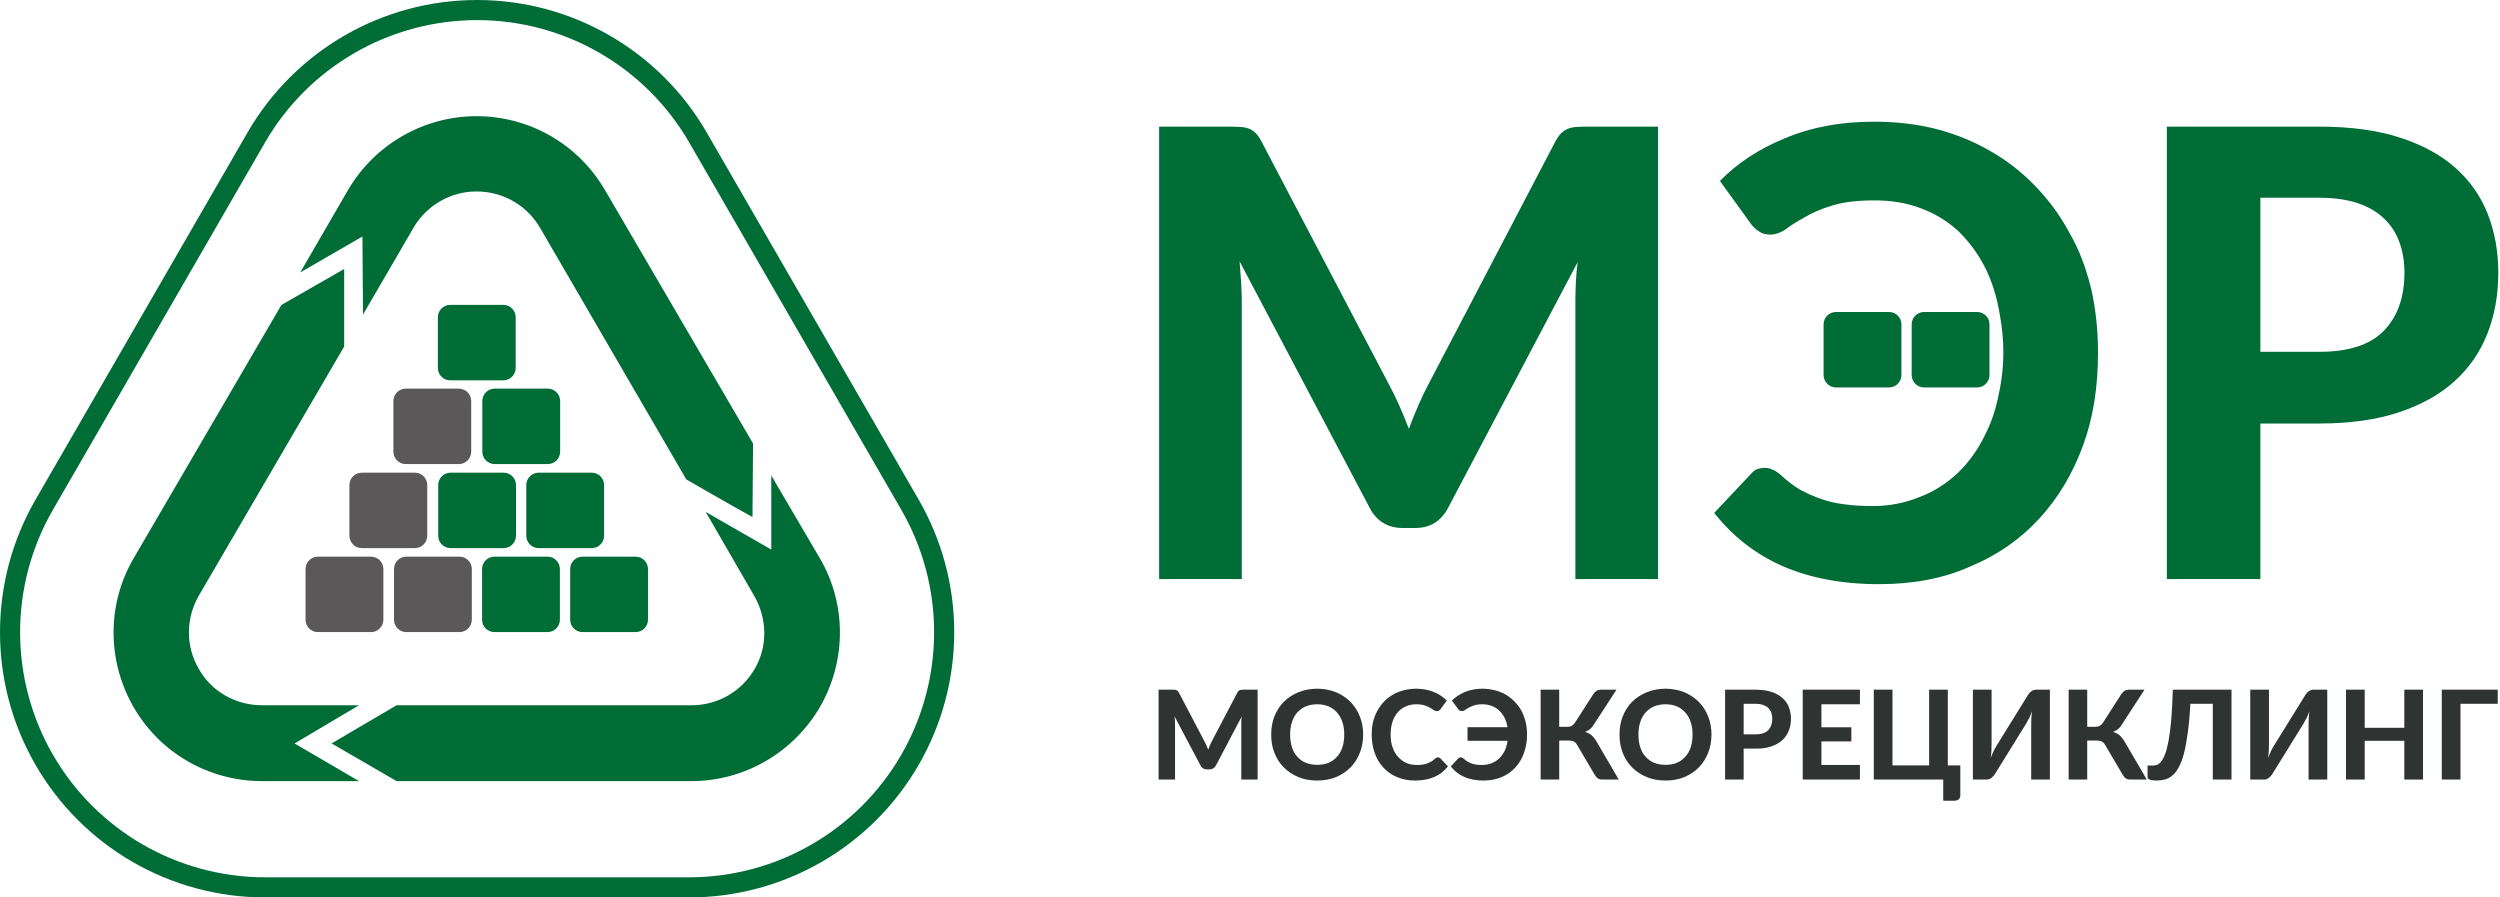 <?xml version="1.0" encoding="UTF-8"?> <svg xmlns="http://www.w3.org/2000/svg" width="117" height="42" viewBox="0 0 117 42" fill="none"><path fill-rule="evenodd" clip-rule="evenodd" d="M11.582 6.204C13.799 2.365 17.896 0 22.329 0C26.763 0 30.859 2.365 33.076 6.204C36.281 11.754 39.792 17.835 42.995 23.385C45.212 27.225 45.212 31.955 42.995 35.795C40.779 39.635 36.682 42 32.248 42H12.409C7.976 42 3.879 39.635 1.662 35.795C-0.554 31.955 -0.554 27.225 1.662 23.385C4.867 17.835 8.378 11.754 11.582 6.204ZM12.398 6.676C14.446 3.127 18.232 0.941 22.329 0.941C26.426 0.941 30.212 3.127 32.26 6.676C35.465 12.226 38.976 18.307 42.18 23.857C44.228 27.404 44.228 31.776 42.18 35.324C40.131 38.872 36.346 41.058 32.248 41.058H12.409C8.313 41.058 4.527 38.872 2.478 35.324C0.429 31.776 0.429 27.404 2.478 23.857C5.683 18.307 9.194 12.226 12.398 6.676Z" fill="#006D37"></path><path fill-rule="evenodd" clip-rule="evenodd" d="M22.081 26.631C22.081 26.311 21.821 26.051 21.502 26.051H19.019C18.699 26.051 18.439 26.311 18.439 26.631V29.003C18.439 29.322 18.699 29.582 19.019 29.582H21.502C21.821 29.582 22.081 29.322 22.081 29.003V26.631Z" fill="#5A5858"></path><path fill-rule="evenodd" clip-rule="evenodd" d="M17.942 26.631C17.942 26.311 17.682 26.051 17.363 26.051H14.88C14.56 26.051 14.3 26.311 14.3 26.631V29.003C14.3 29.322 14.56 29.582 14.88 29.582H17.363C17.682 29.582 17.942 29.322 17.942 29.003V26.631Z" fill="#5A5858"></path><path fill-rule="evenodd" clip-rule="evenodd" d="M19.995 22.701C19.995 22.381 19.735 22.121 19.416 22.121H16.933C16.613 22.121 16.353 22.381 16.353 22.701V25.072C16.353 25.392 16.613 25.652 16.933 25.652H19.416C19.735 25.652 19.995 25.392 19.995 25.072V22.701Z" fill="#5A5858"></path><path fill-rule="evenodd" clip-rule="evenodd" d="M22.052 18.768C22.052 18.448 21.793 18.188 21.473 18.188H18.99C18.671 18.188 18.411 18.448 18.411 18.768V21.139C18.411 21.459 18.671 21.719 18.99 21.719H21.473C21.793 21.719 22.052 21.459 22.052 21.139V18.768Z" fill="#5A5858"></path><path fill-rule="evenodd" clip-rule="evenodd" d="M26.203 26.631C26.203 26.311 25.943 26.051 25.623 26.051H23.141C22.821 26.051 22.561 26.311 22.561 26.631V29.003C22.561 29.322 22.821 29.582 23.141 29.582H25.623C25.943 29.582 26.203 29.322 26.203 29.003V26.631Z" fill="#006D37"></path><path fill-rule="evenodd" clip-rule="evenodd" d="M30.326 26.631C30.326 26.311 30.066 26.051 29.746 26.051H27.263C26.944 26.051 26.684 26.311 26.684 26.631V29.003C26.684 29.322 26.944 29.582 27.263 29.582H29.746C30.066 29.582 30.326 29.322 30.326 29.003V26.631Z" fill="#006D37"></path><path fill-rule="evenodd" clip-rule="evenodd" d="M24.149 22.701C24.149 22.381 23.89 22.121 23.57 22.121H21.087C20.768 22.121 20.508 22.381 20.508 22.701V25.072C20.508 25.392 20.768 25.652 21.087 25.652H23.57C23.89 25.652 24.149 25.392 24.149 25.072V22.701Z" fill="#006D37"></path><path fill-rule="evenodd" clip-rule="evenodd" d="M28.272 22.701C28.272 22.381 28.012 22.121 27.692 22.121H25.21C24.89 22.121 24.63 22.381 24.63 22.701V25.072C24.63 25.392 24.89 25.652 25.21 25.652H27.692C28.012 25.652 28.272 25.392 28.272 25.072V22.701Z" fill="#006D37"></path><path fill-rule="evenodd" clip-rule="evenodd" d="M24.134 14.848C24.134 14.528 23.874 14.268 23.554 14.268H21.071C20.752 14.268 20.492 14.528 20.492 14.848V17.22C20.492 17.54 20.752 17.8 21.071 17.8H23.554C23.874 17.8 24.134 17.54 24.134 17.22V14.848Z" fill="#006D37"></path><path fill-rule="evenodd" clip-rule="evenodd" d="M26.215 18.768C26.215 18.448 25.955 18.188 25.636 18.188H23.153C22.833 18.188 22.573 18.448 22.573 18.768V21.139C22.573 21.459 22.833 21.719 23.153 21.719H25.636C25.955 21.719 26.215 21.459 26.215 21.139V18.768Z" fill="#006D37"></path><path fill-rule="evenodd" clip-rule="evenodd" d="M18.562 33.006H32.36C33.587 33.006 34.708 32.365 35.322 31.298C35.936 30.257 35.909 28.949 35.295 27.882L33.027 23.959L36.096 25.72V22.251L38.365 26.121C39.619 28.256 39.619 30.898 38.391 33.06C37.137 35.221 34.842 36.556 32.36 36.556H18.562L15.52 34.794C15.52 34.794 17.094 33.86 18.562 33.006Z" fill="#006D37"></path><path fill-rule="evenodd" clip-rule="evenodd" d="M32.12 22.438L25.262 10.641C24.648 9.6 23.527 8.96 22.299 8.96C21.098 8.96 19.977 9.6 19.363 10.641L16.988 14.724L16.962 11.068L14.052 12.749L16.294 8.88C17.549 6.745 19.844 5.437 22.299 5.437C24.781 5.437 27.05 6.745 28.304 8.88L35.243 20.756L35.216 24.199C35.216 24.199 33.588 23.291 32.12 22.438Z" fill="#006D37"></path><path fill-rule="evenodd" clip-rule="evenodd" d="M13.171 14.271L16.107 12.589C16.107 12.589 16.107 14.511 16.107 16.219L9.301 27.882C8.688 28.949 8.688 30.257 9.301 31.298C9.889 32.365 11.036 33.006 12.264 33.006H16.801L13.785 34.794L16.801 36.556H12.264C9.755 36.556 7.46 35.221 6.232 33.059C5.005 30.898 5.005 28.256 6.259 26.12L13.171 14.271Z" fill="#006D37"></path><path d="M77.595 5.927V27.101H73.728V14.1C73.728 13.827 73.735 13.537 73.75 13.225C73.765 12.912 73.791 12.597 73.831 12.274L67.775 23.759C67.444 24.391 66.933 24.709 66.243 24.709H65.63C65.289 24.709 64.988 24.628 64.725 24.467C64.462 24.305 64.253 24.071 64.097 23.759L58.013 12.232C58.042 12.572 58.066 12.901 58.086 13.216C58.105 13.534 58.115 13.827 58.115 14.1V27.101H54.248V5.927H57.575C57.76 5.927 57.925 5.932 58.071 5.943C58.217 5.952 58.346 5.98 58.458 6.024C58.57 6.066 58.672 6.136 58.764 6.228C58.857 6.32 58.947 6.448 59.034 6.615L64.959 17.907C65.143 18.248 65.316 18.599 65.477 18.958C65.637 19.318 65.79 19.689 65.936 20.068C66.082 19.678 66.235 19.299 66.396 18.928C66.556 18.56 66.729 18.206 66.914 17.863L72.794 6.615C72.882 6.448 72.974 6.32 73.072 6.228C73.169 6.136 73.273 6.066 73.385 6.024C73.497 5.98 73.624 5.952 73.765 5.943C73.906 5.932 74.073 5.927 74.268 5.927H77.595Z" fill="#006D37"></path><path d="M93.597 14.769C93.463 13.915 93.223 13.141 92.876 12.473C92.529 11.806 92.102 11.246 91.595 10.765C91.088 10.312 90.501 9.965 89.833 9.725C89.193 9.484 88.472 9.378 87.725 9.378C86.925 9.378 86.257 9.458 85.75 9.618C85.216 9.778 84.789 9.965 84.442 10.178C84.095 10.365 83.802 10.552 83.562 10.739C83.322 10.899 83.081 10.979 82.841 10.979C82.627 10.979 82.441 10.926 82.307 10.819C82.174 10.739 82.067 10.632 81.96 10.499L80.493 8.47C81.293 7.643 82.307 6.976 83.535 6.469C84.736 5.961 86.124 5.695 87.698 5.695C88.713 5.695 89.7 5.801 90.634 6.042C91.541 6.282 92.395 6.629 93.169 7.083C93.97 7.536 94.664 8.097 95.278 8.737C95.892 9.378 96.425 10.098 96.852 10.899C97.306 11.673 97.627 12.554 97.867 13.514C98.08 14.448 98.187 15.463 98.187 16.503C98.187 18.078 97.973 19.519 97.493 20.827C97.013 22.162 96.319 23.309 95.438 24.27C94.557 25.23 93.49 25.978 92.209 26.512C90.954 27.072 89.54 27.339 87.939 27.339C86.204 27.339 84.683 27.045 83.402 26.485C82.147 25.924 81.08 25.097 80.226 24.003L81.96 22.162C82.067 22.055 82.147 21.974 82.254 21.948C82.361 21.921 82.467 21.895 82.574 21.895C82.708 21.895 82.841 21.921 82.948 21.975C83.081 22.028 83.188 22.108 83.295 22.188C83.615 22.482 83.909 22.722 84.229 22.909C84.522 23.069 84.87 23.229 85.19 23.336C85.537 23.469 85.91 23.549 86.311 23.602C86.711 23.656 87.165 23.683 87.672 23.683C88.392 23.683 89.113 23.549 89.78 23.282C90.447 23.042 91.034 22.669 91.568 22.188C92.075 21.708 92.529 21.12 92.876 20.4C93.143 19.893 93.356 19.306 93.49 18.692C93.65 17.998 93.757 17.277 93.757 16.503C93.757 15.916 93.703 15.329 93.597 14.769Z" fill="#006D37"></path><path fill-rule="evenodd" clip-rule="evenodd" d="M88.986 15.181C88.986 14.861 88.726 14.601 88.406 14.601H85.923C85.604 14.601 85.344 14.861 85.344 15.181V17.552C85.344 17.872 85.604 18.132 85.923 18.132H88.406C88.726 18.132 88.986 17.872 88.986 17.552V15.181Z" fill="#006D37"></path><path fill-rule="evenodd" clip-rule="evenodd" d="M93.108 15.181C93.108 14.861 92.848 14.601 92.529 14.601H90.046C89.726 14.601 89.466 14.861 89.466 15.181V17.552C89.466 17.872 89.726 18.132 90.046 18.132H92.529C92.848 18.132 93.108 17.872 93.108 17.552V15.181Z" fill="#006D37"></path><path d="M108.559 16.464C109.931 16.464 110.935 16.132 111.572 15.471C112.209 14.811 112.528 13.905 112.528 12.756C112.528 12.232 112.447 11.753 112.287 11.321C112.127 10.886 111.883 10.518 111.557 10.211C111.232 9.905 110.821 9.668 110.324 9.503C109.828 9.339 109.24 9.255 108.559 9.255H105.786V16.464H108.559ZM108.559 5.927C110.008 5.927 111.261 6.097 112.316 6.44C113.372 6.78 114.24 7.254 114.921 7.861C115.602 8.469 116.105 9.191 116.431 10.027C116.757 10.866 116.92 11.775 116.92 12.756C116.92 13.799 116.75 14.752 116.409 15.616C116.069 16.483 115.553 17.227 114.863 17.849C114.172 18.473 113.301 18.956 112.251 19.301C111.2 19.647 109.969 19.82 108.559 19.82H105.786V27.101H101.409V5.927H108.559Z" fill="#006D37"></path><path d="M58.857 32.276V36.483H58.092V33.898C58.092 33.846 58.092 33.788 58.092 33.725C58.098 33.667 58.104 33.603 58.109 33.539L56.91 35.816C56.841 35.944 56.742 36.008 56.603 36.008H56.481C56.412 36.008 56.354 35.99 56.302 35.961C56.25 35.926 56.209 35.88 56.18 35.816L54.969 33.528C54.975 33.597 54.981 33.661 54.987 33.725C54.987 33.788 54.992 33.846 54.992 33.898V36.483H54.222V32.276H54.882C54.917 32.282 54.952 32.282 54.981 32.282C55.01 32.282 55.033 32.288 55.056 32.299C55.079 32.305 55.102 32.323 55.12 32.34C55.137 32.357 55.155 32.38 55.172 32.415L56.348 34.657C56.383 34.727 56.418 34.797 56.453 34.866C56.481 34.936 56.516 35.011 56.545 35.086C56.574 35.011 56.603 34.936 56.632 34.86C56.667 34.785 56.702 34.715 56.736 34.646L57.907 32.415C57.924 32.38 57.941 32.357 57.959 32.34C57.976 32.323 57.999 32.305 58.023 32.299C58.046 32.288 58.069 32.282 58.098 32.282C58.127 32.282 58.156 32.282 58.196 32.276H58.857Z" fill="#2F3332"></path><path d="M63.796 34.379C63.796 34.686 63.744 34.97 63.64 35.231C63.536 35.498 63.391 35.724 63.205 35.915C63.014 36.106 62.788 36.257 62.528 36.367C62.261 36.477 61.965 36.529 61.647 36.529C61.322 36.529 61.027 36.477 60.766 36.367C60.5 36.257 60.274 36.106 60.083 35.915C59.891 35.724 59.746 35.498 59.642 35.231C59.538 34.97 59.492 34.686 59.492 34.379C59.492 34.072 59.538 33.788 59.642 33.528C59.746 33.267 59.891 33.035 60.083 32.844C60.274 32.653 60.5 32.508 60.766 32.398C61.027 32.288 61.322 32.236 61.647 32.23C61.965 32.236 62.261 32.288 62.528 32.398C62.788 32.508 63.014 32.659 63.205 32.85C63.391 33.041 63.536 33.267 63.64 33.528C63.744 33.788 63.796 34.072 63.796 34.379ZM62.91 34.379C62.91 34.159 62.881 33.962 62.823 33.788C62.765 33.615 62.678 33.464 62.568 33.342C62.458 33.221 62.331 33.122 62.174 33.058C62.018 32.995 61.844 32.96 61.647 32.96C61.45 32.96 61.27 32.995 61.114 33.058C60.957 33.122 60.824 33.221 60.714 33.342C60.604 33.464 60.523 33.615 60.465 33.788C60.407 33.962 60.378 34.159 60.378 34.379C60.378 34.599 60.407 34.802 60.465 34.976C60.523 35.15 60.604 35.301 60.714 35.416C60.824 35.538 60.957 35.637 61.114 35.7C61.27 35.764 61.45 35.793 61.647 35.793C61.844 35.793 62.018 35.764 62.174 35.7C62.331 35.637 62.458 35.538 62.568 35.416C62.678 35.301 62.765 35.15 62.823 34.976C62.881 34.802 62.91 34.599 62.91 34.379Z" fill="#2F3332"></path><path d="M67.295 35.445C67.342 35.445 67.382 35.469 67.417 35.498L67.765 35.868C67.591 36.083 67.382 36.251 67.127 36.361C66.878 36.471 66.577 36.529 66.229 36.529C65.916 36.529 65.633 36.477 65.383 36.367C65.129 36.262 64.914 36.112 64.74 35.92C64.567 35.729 64.427 35.503 64.335 35.237C64.242 34.976 64.196 34.692 64.196 34.379C64.196 34.171 64.213 33.974 64.259 33.783C64.306 33.597 64.375 33.423 64.462 33.261C64.549 33.105 64.653 32.96 64.775 32.832C64.897 32.705 65.036 32.601 65.192 32.508C65.343 32.421 65.511 32.352 65.696 32.305C65.876 32.259 66.073 32.236 66.281 32.23C66.432 32.236 66.577 32.247 66.716 32.27C66.855 32.299 66.983 32.34 67.104 32.386C67.226 32.433 67.336 32.49 67.434 32.56C67.539 32.63 67.631 32.705 67.713 32.786L67.417 33.186C67.4 33.209 67.376 33.232 67.353 33.249C67.324 33.273 67.29 33.279 67.243 33.279C67.197 33.279 67.145 33.267 67.098 33.232C67.052 33.197 66.994 33.163 66.925 33.122C66.855 33.081 66.774 33.047 66.67 33.012C66.565 32.977 66.432 32.96 66.276 32.96C66.102 32.96 65.94 32.995 65.795 33.058C65.644 33.122 65.517 33.215 65.412 33.337C65.308 33.458 65.227 33.603 65.169 33.777C65.111 33.956 65.082 34.153 65.082 34.379C65.082 34.605 65.111 34.808 65.175 34.982C65.239 35.161 65.326 35.312 65.436 35.428C65.546 35.55 65.673 35.642 65.818 35.706C65.963 35.77 66.119 35.799 66.287 35.799C66.386 35.799 66.473 35.799 66.554 35.787C66.635 35.776 66.704 35.758 66.774 35.735C66.844 35.712 66.907 35.683 66.971 35.648C67.029 35.613 67.093 35.567 67.156 35.509C67.174 35.492 67.197 35.474 67.22 35.463C67.243 35.451 67.266 35.445 67.295 35.445Z" fill="#2F3332"></path><path d="M67.95 32.786C68.107 32.624 68.31 32.49 68.553 32.386C68.79 32.282 69.069 32.236 69.381 32.23C69.584 32.236 69.775 32.259 69.961 32.305C70.146 32.352 70.314 32.421 70.471 32.508C70.621 32.601 70.76 32.705 70.882 32.832C71.004 32.96 71.114 33.105 71.201 33.261C71.288 33.423 71.351 33.597 71.398 33.783C71.444 33.974 71.467 34.171 71.467 34.379C71.467 34.692 71.415 34.976 71.322 35.237C71.23 35.503 71.091 35.729 70.917 35.92C70.743 36.112 70.529 36.262 70.279 36.367C70.025 36.477 69.741 36.529 69.428 36.529C69.08 36.529 68.779 36.471 68.53 36.361C68.275 36.251 68.066 36.083 67.898 35.868L68.24 35.498C68.257 35.48 68.281 35.469 68.298 35.457C68.321 35.451 68.338 35.445 68.362 35.445C68.391 35.445 68.414 35.451 68.437 35.463C68.46 35.474 68.483 35.492 68.507 35.509C68.564 35.567 68.628 35.613 68.692 35.648C68.75 35.683 68.814 35.712 68.883 35.735C68.953 35.758 69.022 35.776 69.103 35.787C69.184 35.799 69.277 35.799 69.376 35.799C69.52 35.799 69.659 35.776 69.793 35.724C69.926 35.677 70.042 35.602 70.146 35.509C70.251 35.411 70.337 35.295 70.413 35.15C70.482 35.011 70.529 34.849 70.558 34.669H68.68V34.032H70.552C70.523 33.864 70.477 33.713 70.407 33.58C70.337 33.447 70.251 33.337 70.152 33.244C70.053 33.151 69.938 33.081 69.804 33.035C69.677 32.989 69.538 32.96 69.387 32.96C69.225 32.96 69.092 32.977 68.993 33.012C68.889 33.047 68.802 33.081 68.733 33.122C68.663 33.163 68.605 33.197 68.559 33.232C68.512 33.267 68.466 33.279 68.42 33.279C68.368 33.279 68.333 33.273 68.31 33.249C68.281 33.232 68.257 33.209 68.24 33.186L67.95 32.786Z" fill="#2F3332"></path><path d="M75.757 36.482H74.964C74.882 36.482 74.819 36.459 74.767 36.419C74.709 36.378 74.662 36.314 74.616 36.233L73.811 34.866C73.787 34.825 73.764 34.796 73.735 34.767C73.712 34.739 73.683 34.721 73.654 34.704C73.625 34.686 73.591 34.675 73.55 34.669C73.515 34.663 73.475 34.657 73.428 34.657H72.971V36.482H72.102V32.276H72.971V34.014H73.353C73.428 34.014 73.492 34.003 73.55 33.974C73.602 33.945 73.654 33.898 73.706 33.823L74.552 32.508C74.593 32.438 74.645 32.386 74.703 32.34C74.761 32.299 74.83 32.282 74.912 32.276H75.653L74.564 33.95C74.517 34.026 74.46 34.09 74.396 34.136C74.326 34.188 74.257 34.223 74.176 34.252C74.297 34.287 74.402 34.339 74.489 34.414C74.575 34.489 74.657 34.594 74.732 34.727L75.757 36.482Z" fill="#2F3332"></path><path d="M80.097 34.379C80.097 34.686 80.045 34.97 79.941 35.231C79.837 35.498 79.692 35.724 79.506 35.915C79.315 36.106 79.089 36.257 78.829 36.367C78.562 36.477 78.266 36.529 77.948 36.529C77.623 36.529 77.328 36.477 77.067 36.367C76.801 36.257 76.575 36.106 76.383 35.915C76.192 35.724 76.047 35.498 75.943 35.231C75.839 34.97 75.793 34.686 75.793 34.379C75.793 34.072 75.839 33.788 75.943 33.528C76.047 33.267 76.192 33.035 76.383 32.844C76.575 32.653 76.801 32.508 77.067 32.398C77.328 32.288 77.623 32.236 77.948 32.23C78.266 32.236 78.562 32.288 78.829 32.398C79.089 32.508 79.315 32.659 79.506 32.85C79.692 33.041 79.837 33.267 79.941 33.528C80.045 33.788 80.097 34.072 80.097 34.379ZM79.211 34.379C79.211 34.159 79.182 33.962 79.124 33.788C79.066 33.615 78.979 33.464 78.869 33.342C78.759 33.221 78.632 33.122 78.475 33.058C78.319 32.995 78.145 32.96 77.948 32.96C77.751 32.96 77.571 32.995 77.415 33.058C77.258 33.122 77.125 33.221 77.015 33.342C76.905 33.464 76.824 33.615 76.766 33.788C76.708 33.962 76.679 34.159 76.679 34.379C76.679 34.599 76.708 34.802 76.766 34.976C76.824 35.15 76.905 35.301 77.015 35.416C77.125 35.538 77.258 35.637 77.415 35.7C77.571 35.764 77.751 35.793 77.948 35.793C78.145 35.793 78.319 35.764 78.475 35.7C78.632 35.637 78.759 35.538 78.869 35.416C78.979 35.301 79.066 35.15 79.124 34.976C79.182 34.802 79.211 34.599 79.211 34.379Z" fill="#2F3332"></path><path d="M82.154 34.368C82.426 34.368 82.623 34.304 82.751 34.171C82.878 34.043 82.942 33.864 82.942 33.632C82.942 33.533 82.924 33.435 82.895 33.348C82.861 33.261 82.814 33.191 82.751 33.128C82.687 33.07 82.606 33.023 82.507 32.989C82.409 32.954 82.287 32.937 82.154 32.937H81.603V34.368H82.154ZM82.154 32.276C82.444 32.282 82.693 32.311 82.901 32.38C83.11 32.45 83.284 32.543 83.417 32.664C83.55 32.786 83.654 32.925 83.718 33.093C83.782 33.261 83.817 33.441 83.817 33.632C83.817 33.84 83.782 34.032 83.713 34.2C83.643 34.373 83.544 34.524 83.405 34.646C83.266 34.767 83.098 34.866 82.89 34.935C82.681 35.005 82.432 35.04 82.154 35.034H81.603V36.482H80.734V32.276H82.154Z" fill="#2F3332"></path><path d="M85.242 32.96V34.037H86.644V34.698H85.242V35.799H87.044V36.482H84.367V32.276H87.044V32.96H85.242Z" fill="#2F3332"></path><path d="M91.743 35.822V37.23C91.743 37.305 91.714 37.363 91.667 37.41C91.615 37.45 91.546 37.473 91.47 37.473H90.943V36.482H87.693V32.276H88.568V35.822H90.283V32.276H91.157V35.822H91.743Z" fill="#2F3332"></path><path d="M95.935 32.276V36.482H95.06V33.974C95.06 33.869 95.06 33.765 95.066 33.649C95.072 33.533 95.083 33.412 95.1 33.284C95.06 33.4 95.014 33.504 94.967 33.603C94.915 33.701 94.869 33.788 94.828 33.858L93.368 36.216C93.351 36.251 93.328 36.28 93.299 36.309C93.27 36.343 93.241 36.372 93.212 36.395C93.177 36.425 93.142 36.442 93.107 36.459C93.067 36.477 93.026 36.482 92.986 36.482H92.331V32.276H93.206V34.785C93.206 34.889 93.206 34.999 93.2 35.115C93.194 35.231 93.183 35.347 93.165 35.474C93.206 35.364 93.252 35.254 93.299 35.156C93.345 35.057 93.391 34.976 93.438 34.901L94.898 32.543C94.915 32.514 94.938 32.479 94.967 32.45C94.99 32.415 95.019 32.386 95.054 32.363C95.083 32.34 95.118 32.317 95.158 32.299C95.193 32.288 95.234 32.282 95.28 32.276H95.935Z" fill="#2F3332"></path><path d="M100.469 36.482H99.675C99.594 36.482 99.53 36.459 99.478 36.419C99.42 36.378 99.374 36.314 99.327 36.233L98.522 34.866C98.499 34.825 98.475 34.796 98.447 34.767C98.423 34.739 98.394 34.721 98.365 34.704C98.336 34.686 98.302 34.675 98.261 34.669C98.226 34.663 98.186 34.657 98.139 34.657H97.682V36.482H96.813V32.276H97.682V34.014H98.064C98.139 34.014 98.203 34.003 98.261 33.974C98.313 33.945 98.365 33.898 98.418 33.823L99.263 32.508C99.304 32.438 99.356 32.386 99.414 32.34C99.472 32.299 99.541 32.282 99.623 32.276H100.364L99.275 33.95C99.229 34.026 99.171 34.09 99.107 34.136C99.037 34.188 98.968 34.223 98.887 34.252C99.008 34.287 99.113 34.339 99.2 34.414C99.287 34.489 99.368 34.594 99.443 34.727L100.469 36.482Z" fill="#2F3332"></path><path d="M104.434 36.482H103.559V32.937H102.511C102.482 33.458 102.441 33.91 102.389 34.287C102.337 34.669 102.279 34.993 102.209 35.26C102.14 35.526 102.059 35.741 101.966 35.903C101.879 36.071 101.78 36.199 101.67 36.291C101.566 36.384 101.45 36.442 101.329 36.477C101.207 36.511 101.074 36.529 100.94 36.529C100.79 36.529 100.68 36.511 100.61 36.488C100.541 36.459 100.506 36.419 100.506 36.367V35.828H100.743C100.801 35.828 100.865 35.822 100.935 35.799C100.998 35.781 101.068 35.729 101.132 35.654C101.195 35.579 101.259 35.468 101.317 35.312C101.381 35.161 101.433 34.959 101.485 34.692C101.531 34.431 101.578 34.101 101.612 33.707C101.647 33.313 101.67 32.838 101.688 32.276H104.434V36.482Z" fill="#2F3332"></path><path d="M108.916 32.276V36.482H108.041V33.974C108.041 33.869 108.041 33.765 108.047 33.649C108.052 33.533 108.064 33.412 108.081 33.284C108.041 33.4 107.994 33.504 107.948 33.603C107.896 33.701 107.85 33.788 107.809 33.858L106.349 36.216C106.332 36.251 106.308 36.28 106.279 36.309C106.25 36.343 106.221 36.372 106.193 36.395C106.158 36.425 106.123 36.442 106.088 36.459C106.048 36.477 106.007 36.482 105.967 36.482H105.312V32.276H106.187V34.785C106.187 34.889 106.187 34.999 106.181 35.115C106.175 35.231 106.164 35.347 106.146 35.474C106.187 35.364 106.233 35.254 106.279 35.156C106.326 35.057 106.372 34.976 106.418 34.901L107.879 32.543C107.896 32.514 107.919 32.479 107.948 32.45C107.971 32.415 108 32.386 108.035 32.363C108.064 32.34 108.099 32.317 108.139 32.299C108.174 32.288 108.215 32.282 108.261 32.276H108.916Z" fill="#2F3332"></path><path d="M113.397 32.276V36.482H112.522V34.669H110.668V36.482H109.793V32.276H110.668V34.061H112.522V32.276H113.397Z" fill="#2F3332"></path><path d="M116.894 32.937H115.15V36.482H114.275V32.276H116.894V32.937Z" fill="#2F3332"></path></svg> 